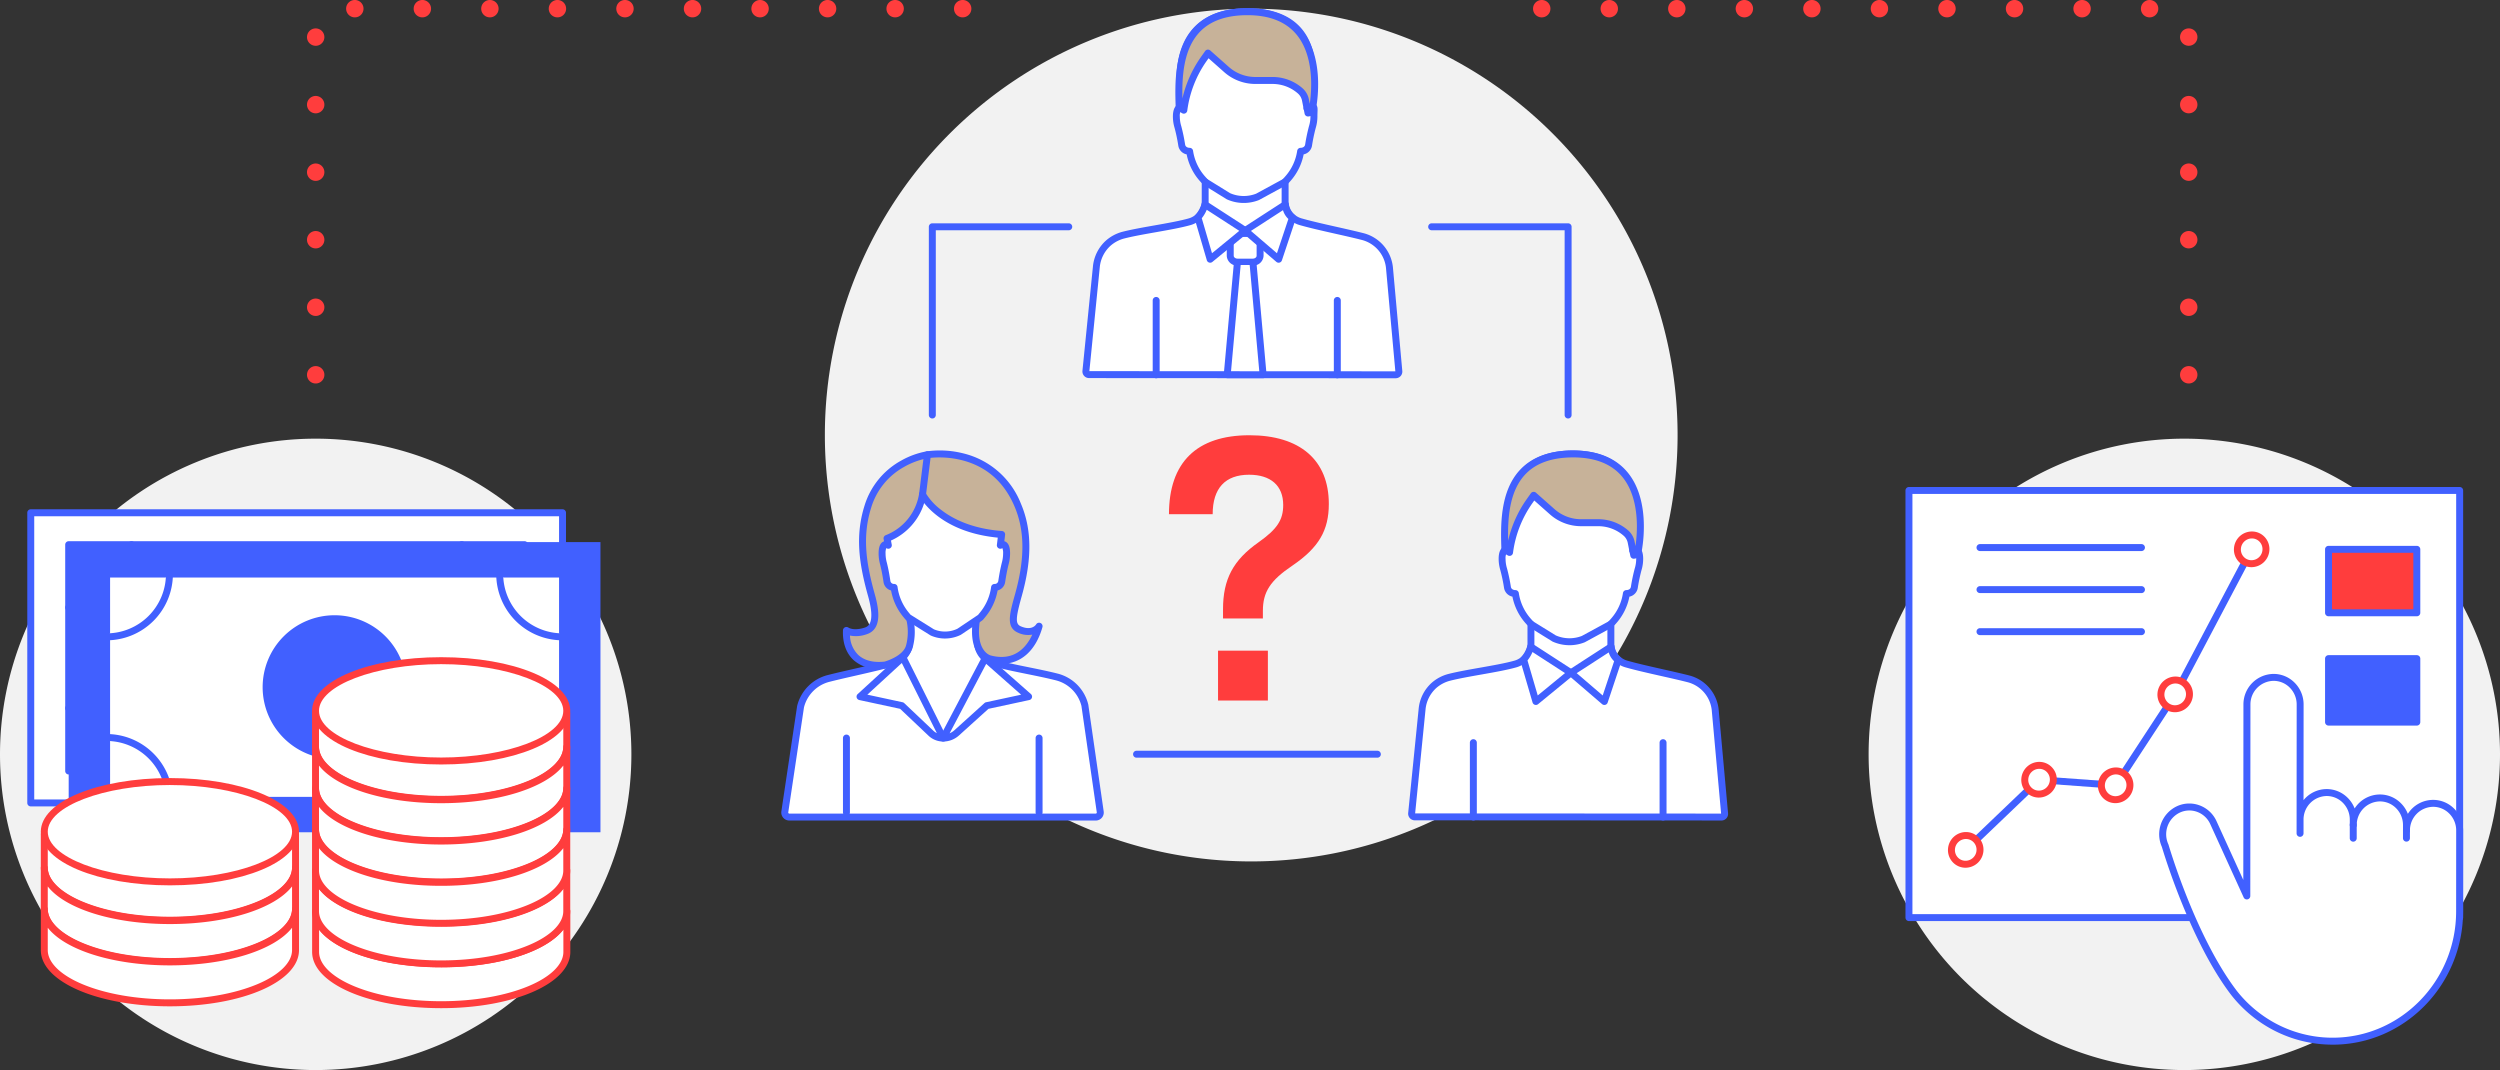 <svg id="Group_14530" data-name="Group 14530" xmlns="http://www.w3.org/2000/svg" xmlns:xlink="http://www.w3.org/1999/xlink" width="676.376" height="289.502" viewBox="0 0 676.376 289.502">
  <rect x="0" y="0" width="676.376" height="289.502" fill="#333333" stroke="none"/>
  <defs>
    <clipPath id="clip-path">
      <rect id="Rectangle_6864" data-name="Rectangle 6864" width="676.376" height="289.502" fill="none"/>
    </clipPath>
  </defs>
  <g id="Group_14529" data-name="Group 14529" clip-path="url(#clip-path)">
    <path id="Path_9296" data-name="Path 9296" d="M353.15,101.4a2.352,2.352,0,1,1,2.352,2.354,2.353,2.353,0,0,1-2.352-2.354m0-18.272a2.352,2.352,0,1,1,2.352,2.352,2.353,2.353,0,0,1-2.352-2.352m0-18.272A2.352,2.352,0,1,1,355.5,67.21a2.353,2.353,0,0,1-2.352-2.352m0-18.272a2.352,2.352,0,1,1,2.352,2.352,2.351,2.351,0,0,1-2.352-2.352m0-18.275a2.352,2.352,0,1,1,2.352,2.352,2.353,2.353,0,0,1-2.352-2.352m0-18.272A2.352,2.352,0,1,1,355.5,12.39a2.353,2.353,0,0,1-2.352-2.352M528.192,2.352A2.352,2.352,0,1,1,530.544,4.7a2.351,2.351,0,0,1-2.352-2.352m-18.272,0a2.351,2.351,0,1,1,2.35,2.352,2.349,2.349,0,0,1-2.35-2.352m-18.275,0A2.352,2.352,0,1,1,494,4.7a2.351,2.351,0,0,1-2.352-2.352m-18.272,0A2.352,2.352,0,1,1,475.725,4.7a2.351,2.351,0,0,1-2.352-2.352m-18.272,0A2.352,2.352,0,1,1,457.452,4.7,2.35,2.35,0,0,1,455.1,2.352m-18.274,0A2.352,2.352,0,1,1,439.178,4.7a2.351,2.351,0,0,1-2.352-2.352m-18.273,0A2.352,2.352,0,1,1,420.905,4.7a2.351,2.351,0,0,1-2.352-2.352m-18.272,0A2.352,2.352,0,1,1,402.633,4.7a2.351,2.351,0,0,1-2.352-2.352m-18.272,0A2.352,2.352,0,1,1,384.36,4.7a2.35,2.35,0,0,1-2.352-2.352m-18.272,0A2.352,2.352,0,1,1,366.088,4.7a2.35,2.35,0,0,1-2.352-2.352" transform="translate(-270.091)" fill="#ff3d3d"/>
    <path id="Path_9297" data-name="Path 9297" d="M1938.553,101.4a2.352,2.352,0,1,1,2.352,2.352,2.353,2.353,0,0,1-2.352-2.352m0-18.272a2.352,2.352,0,1,1,2.352,2.352,2.353,2.353,0,0,1-2.352-2.352m0-18.273a2.352,2.352,0,1,1,2.352,2.352,2.353,2.353,0,0,1-2.352-2.352m0-18.272a2.352,2.352,0,1,1,2.352,2.349,2.354,2.354,0,0,1-2.352-2.349m0-18.275a2.352,2.352,0,1,1,2.352,2.352,2.353,2.353,0,0,1-2.352-2.352m0-18.273a2.352,2.352,0,1,1,2.352,2.352,2.353,2.353,0,0,1-2.352-2.352M1927.967,2.35a2.352,2.352,0,1,1,2.352,2.352,2.351,2.351,0,0,1-2.352-2.352m-18.272,0a2.352,2.352,0,1,1,2.352,2.352,2.351,2.351,0,0,1-2.352-2.352m-18.272,0a2.352,2.352,0,1,1,2.352,2.352,2.351,2.351,0,0,1-2.352-2.352m-18.275,0A2.352,2.352,0,1,1,1875.5,4.7a2.351,2.351,0,0,1-2.354-2.352m-18.272,0a2.352,2.352,0,1,1,2.352,2.352,2.35,2.35,0,0,1-2.352-2.352m-18.272,0a2.352,2.352,0,1,1,2.352,2.352A2.351,2.351,0,0,1,1836.6,2.35m-18.272,0a2.352,2.352,0,1,1,2.352,2.352,2.349,2.349,0,0,1-2.352-2.352m-18.275,0a2.352,2.352,0,1,1,2.352,2.352,2.35,2.35,0,0,1-2.352-2.352m-18.273,0a2.352,2.352,0,1,1,2.352,2.352,2.351,2.351,0,0,1-2.352-2.352m-18.272,0a2.352,2.352,0,1,1,2.352,2.352,2.351,2.351,0,0,1-2.352-2.352" transform="translate(-1348.741)" fill="#ff3d3d"/>
    <path id="Path_9298" data-name="Path 9298" d="M2149.508,590.015a85.411,85.411,0,1,1,85.411,85.411,85.411,85.411,0,0,1-85.411-85.411" transform="translate(-1643.953 -385.923)" fill="#f2f2f2"/>
    <path id="Path_9299" data-name="Path 9299" d="M948.861,125.346A115.352,115.352,0,1,1,1064.213,240.7,115.352,115.352,0,0,1,948.861,125.346" transform="translate(-725.693 -7.643)" fill="#f2f2f2"/>
    <path id="Path_9300" data-name="Path 9300" d="M0,590.015a85.411,85.411,0,1,1,85.411,85.411A85.411,85.411,0,0,1,0,590.015" transform="translate(0 -385.923)" fill="#f2f2f2"/>
    <rect id="Rectangle_6857" data-name="Rectangle 6857" width="148.994" height="115.561" transform="translate(516.469 132.697)" fill="#fff"/>
    <path id="Path_9301" data-name="Path 9301" d="M2341.846,677.641H2192.852a.941.941,0,0,1-.941-.941V561.139a.941.941,0,0,1,.941-.941h148.994a.941.941,0,0,1,.941.941V676.7a.941.941,0,0,1-.941.941m-148.053-1.882H2340.9V562.08H2193.792Z" transform="translate(-1676.383 -428.442)" fill="#4160ff"/>
    <path id="Path_9302" data-name="Path 9302" d="M2261.213,713.221l19.839-18.98,20.727,1.509,16.1-24.6,20.7-39.247" transform="translate(-1729.385 -483.285)" fill="#fff"/>
    <path id="Path_9303" data-name="Path 9303" d="M2258.154,711.1a.941.941,0,0,1-.651-1.621l19.839-18.98a.956.956,0,0,1,.719-.258l20.175,1.469,15.777-24.1,20.675-39.207a.941.941,0,1,1,1.664.878l-20.7,39.247c-.014.026-.029.052-.045.076l-16.1,24.6a.944.944,0,0,1-.855.423l-20.311-1.479L2258.8,710.842a.939.939,0,0,1-.65.261" transform="translate(-1726.327 -480.226)" fill="#4160ff"/>
    <path id="Path_9304" data-name="Path 9304" d="M2252.5,965.248a3.818,3.818,0,0,0-3.545-4.135,3.935,3.935,0,0,0-4.156,3.624,3.818,3.818,0,0,0,3.545,4.135,3.934,3.934,0,0,0,4.156-3.624" transform="translate(-1716.824 -735.057)" fill="#fff"/>
    <path id="Path_9305" data-name="Path 9305" d="M2245.543,966.762c-.106,0-.211,0-.318-.011a4.706,4.706,0,0,1-3.272-1.628,4.765,4.765,0,0,1-1.148-3.519,4.881,4.881,0,0,1,5.156-4.489,4.7,4.7,0,0,1,3.272,1.628,4.764,4.764,0,0,1,1.148,3.519,4.888,4.888,0,0,1-4.838,4.5m.1-7.776a3,3,0,0,0-2.962,2.766,2.9,2.9,0,0,0,.7,2.141,2.839,2.839,0,0,0,1.973.981,2.994,2.994,0,0,0,3.156-2.759,2.9,2.9,0,0,0-.7-2.141,2.837,2.837,0,0,0-1.973-.981c-.065,0-.13-.006-.194-.006m3.8,3.2h0Z" transform="translate(-1713.765 -731.997)" fill="#ff3d3d"/>
    <path id="Path_9306" data-name="Path 9306" d="M2336.852,884.549a3.818,3.818,0,0,0-3.545-4.135,3.934,3.934,0,0,0-4.156,3.624,3.818,3.818,0,0,0,3.545,4.135,3.934,3.934,0,0,0,4.156-3.624" transform="translate(-1781.335 -673.338)" fill="#fff"/>
    <path id="Path_9307" data-name="Path 9307" d="M2329.893,886.063c-.105,0-.212,0-.318-.011a4.7,4.7,0,0,1-3.272-1.628,4.764,4.764,0,0,1-1.148-3.52,4.878,4.878,0,0,1,5.156-4.489,4.7,4.7,0,0,1,3.272,1.628,4.765,4.765,0,0,1,1.148,3.519,4.888,4.888,0,0,1-4.838,4.5m.1-7.776a3,3,0,0,0-2.962,2.766,2.9,2.9,0,0,0,.7,2.141,2.836,2.836,0,0,0,1.973.981,2.99,2.99,0,0,0,3.156-2.759,2.9,2.9,0,0,0-.7-2.141,2.838,2.838,0,0,0-1.973-.981q-.1-.006-.194-.006m3.8,3.2h0Z" transform="translate(-1778.277 -670.278)" fill="#ff3d3d"/>
    <path id="Path_9308" data-name="Path 9308" d="M2424.98,890.966a3.817,3.817,0,0,0-3.545-4.135,3.934,3.934,0,0,0-4.156,3.624,3.818,3.818,0,0,0,3.545,4.135,3.934,3.934,0,0,0,4.156-3.624" transform="translate(-1848.736 -678.246)" fill="#fff"/>
    <path id="Path_9309" data-name="Path 9309" d="M2418.021,892.478c-.106,0-.212,0-.319-.011a4.706,4.706,0,0,1-3.272-1.628,4.765,4.765,0,0,1-1.148-3.52,4.876,4.876,0,0,1,5.156-4.489,4.707,4.707,0,0,1,3.272,1.628,4.767,4.767,0,0,1,1.148,3.519,4.887,4.887,0,0,1-4.837,4.5m.1-7.776a3,3,0,0,0-2.963,2.766,2.9,2.9,0,0,0,.7,2.141,2.836,2.836,0,0,0,1.973.981,2.989,2.989,0,0,0,3.156-2.759,2.9,2.9,0,0,0-.7-2.141,2.839,2.839,0,0,0-1.974-.981c-.065,0-.13-.006-.194-.006" transform="translate(-1845.677 -675.184)" fill="#ff3d3d"/>
    <path id="Path_9310" data-name="Path 9310" d="M2493.452,786.388a3.818,3.818,0,0,0-3.545-4.135,3.934,3.934,0,0,0-4.156,3.624,3.817,3.817,0,0,0,3.544,4.135,3.934,3.934,0,0,0,4.156-3.624" transform="translate(-1901.104 -598.264)" fill="#fff"/>
    <path id="Path_9311" data-name="Path 9311" d="M2486.492,787.9q-.158,0-.318-.01a4.708,4.708,0,0,1-3.272-1.628,4.767,4.767,0,0,1-1.148-3.519,4.889,4.889,0,0,1,5.156-4.489,4.7,4.7,0,0,1,3.272,1.628,4.763,4.763,0,0,1,1.148,3.519,4.887,4.887,0,0,1-4.838,4.5m.1-7.776a3,3,0,0,0-2.962,2.766,2.9,2.9,0,0,0,.7,2.141,2.838,2.838,0,0,0,1.973.981,3,3,0,0,0,3.156-2.759,2.9,2.9,0,0,0-.7-2.141,2.839,2.839,0,0,0-1.974-.981c-.065,0-.13-.006-.194-.006" transform="translate(-1898.044 -595.207)" fill="#ff3d3d"/>
    <path id="Path_9312" data-name="Path 9312" d="M2581.446,619.519a3.817,3.817,0,0,0-3.544-4.135,3.935,3.935,0,0,0-4.157,3.624,3.818,3.818,0,0,0,3.545,4.135,3.934,3.934,0,0,0,4.156-3.624" transform="translate(-1968.402 -470.642)" fill="#fff"/>
    <path id="Path_9313" data-name="Path 9313" d="M2574.486,621.032c-.105,0-.212,0-.318-.01a4.707,4.707,0,0,1-3.272-1.628,4.767,4.767,0,0,1-1.148-3.52,4.878,4.878,0,0,1,5.156-4.489,4.707,4.707,0,0,1,3.272,1.628,4.767,4.767,0,0,1,1.147,3.519,4.887,4.887,0,0,1-4.838,4.5m.1-7.776a3,3,0,0,0-2.962,2.766,2.9,2.9,0,0,0,.7,2.141,2.837,2.837,0,0,0,1.973.981,2.993,2.993,0,0,0,3.156-2.759,2.9,2.9,0,0,0-.7-2.141,2.841,2.841,0,0,0-1.974-.981c-.064,0-.13-.006-.194-.006" transform="translate(-1965.343 -467.582)" fill="#ff3d3d"/>
    <path id="Path_9314" data-name="Path 9314" d="M2506.873,864.331c-11.342-15.014-18.446-39.594-18.446-39.594a7.436,7.436,0,0,1,3.489-9.78,7.124,7.124,0,0,1,9.563,3.551l9.031,19.821h0l.038-51.77a7.2,7.2,0,1,1,14.4-.011l-.026,34.848,0-3.679a7.2,7.2,0,1,1,14.4-.011v1.472a7.2,7.2,0,1,1,14.4-.011v1.472a7.2,7.2,0,1,1,14.4-.011l-.017,21.915c-.014,19.36-15.381,35.067-34.322,35.081a33.565,33.565,0,0,1-18.684-5.642,34.7,34.7,0,0,1-8.211-7.651" transform="translate(-1902.645 -595.933)" fill="#fff"/>
    <path id="Path_9315" data-name="Path 9315" d="M2530.693,875.506a34.525,34.525,0,0,1-19.179-5.8,35.549,35.549,0,0,1-8.435-7.859l-.006-.009c-11.028-14.6-18.158-38.4-18.58-39.833a8.389,8.389,0,0,1,3.968-10.956,7.949,7.949,0,0,1,6.187-.3,8.125,8.125,0,0,1,4.637,4.312l7.237,15.882.035-47.441a8.243,8.243,0,0,1,8.144-8.3h.006a8,8,0,0,1,5.692,2.37,8.306,8.306,0,0,1,2.436,5.923l-.019,25.866a8.078,8.078,0,0,1,6.258-3h.006a8,8,0,0,1,5.691,2.37,8.272,8.272,0,0,1,1.874,2.872,8.115,8.115,0,0,1,6.824-3.782h.007a8,8,0,0,1,5.691,2.37,8.265,8.265,0,0,1,1.874,2.872,8.115,8.115,0,0,1,6.824-3.781h.007a8,8,0,0,1,5.691,2.37,8.3,8.3,0,0,1,2.436,5.924l-.016,21.915c-.015,19.847-15.833,36.006-35.262,36.021ZM2504.571,860.7a33.677,33.677,0,0,0,7.985,7.439,32.653,32.653,0,0,0,18.137,5.485h.026c18.393-.014,33.368-15.33,33.382-34.141l.016-21.915a6.434,6.434,0,0,0-1.885-4.592,6.133,6.133,0,0,0-4.361-1.819h0a6.359,6.359,0,0,0-6.263,6.423.941.941,0,0,1-.941.94h0a.941.941,0,0,1-.94-.941v-1.471a6.435,6.435,0,0,0-1.885-4.592,6.132,6.132,0,0,0-4.361-1.818h-.005a6.358,6.358,0,0,0-6.263,6.423.941.941,0,0,1-.941.94h0a.941.941,0,0,1-.94-.942v-1.471a6.437,6.437,0,0,0-1.885-4.591,6.135,6.135,0,0,0-4.361-1.819h-.005a6.358,6.358,0,0,0-6.263,6.423l0,3.679a.941.941,0,0,1-.941.94h0a.941.941,0,0,1-.94-.942l.026-34.848a6.438,6.438,0,0,0-1.885-4.592,6.135,6.135,0,0,0-4.362-1.818h0a6.359,6.359,0,0,0-6.264,6.423l-.038,51.728a.941.941,0,0,1-1.812.4l-9.016-19.787a6.257,6.257,0,0,0-3.569-3.323,6.079,6.079,0,0,0-4.733.231,6.5,6.5,0,0,0-3.038,8.541.91.91,0,0,1,.048.129c.071.244,7.188,24.583,18.289,39.283" transform="translate(-1899.596 -592.874)" fill="#4160ff"/>
    <line id="Line_31" data-name="Line 31" x1="0.003" y2="3.679" transform="translate(636.669 223.096)" fill="#fff"/>
    <path id="Path_9316" data-name="Path 9316" d="M2703.916,950.113h0a.941.941,0,0,1-.94-.942l0-3.679a.941.941,0,0,1,.941-.94h0a.941.941,0,0,1,.94.942l0,3.679a.941.941,0,0,1-.941.94" transform="translate(-2067.247 -722.398)" fill="#4160ff"/>
    <line id="Line_32" data-name="Line 32" x1="0.002" y2="2.207" transform="translate(651.065 224.556)" fill="#fff"/>
    <path id="Path_9317" data-name="Path 9317" d="M2765.126,954.852h0a.941.941,0,0,1-.94-.942V951.7a.941.941,0,0,1,.941-.94h0a.941.941,0,0,1,.94.942l0,2.207a.94.94,0,0,1-.94.94" transform="translate(-2114.061 -727.148)" fill="#4160ff"/>
    <line id="Line_33" data-name="Line 33" x2="43.685" transform="translate(535.69 148.146)" fill="#fff"/>
    <path id="Path_9318" data-name="Path 9318" d="M2318.262,627.767h-43.684a.941.941,0,0,1,0-1.882h43.684a.941.941,0,1,1,0,1.882" transform="translate(-1738.888 -478.68)" fill="#4160ff"/>
    <line id="Line_34" data-name="Line 34" x2="43.685" transform="translate(535.69 159.52)" fill="#fff"/>
    <path id="Path_9319" data-name="Path 9319" d="M2318.262,676.127h-43.684a.941.941,0,0,1,0-1.882h43.684a.941.941,0,1,1,0,1.882" transform="translate(-1738.888 -515.666)" fill="#4160ff"/>
    <line id="Line_35" data-name="Line 35" x2="43.685" transform="translate(535.69 170.895)" fill="#fff"/>
    <path id="Path_9320" data-name="Path 9320" d="M2318.262,724.489h-43.684a.941.941,0,0,1,0-1.882h43.684a.941.941,0,1,1,0,1.882" transform="translate(-1738.888 -552.653)" fill="#4160ff"/>
    <rect id="Rectangle_6858" data-name="Rectangle 6858" width="23.885" height="17.173" transform="translate(629.987 148.622)" fill="#ff3d3d"/>
    <path id="Path_9321" data-name="Path 9321" d="M2699.392,646.962h-23.884a.941.941,0,0,1-.941-.941V628.848a.941.941,0,0,1,.941-.941h23.884a.941.941,0,0,1,.941.941v17.173a.941.941,0,0,1-.941.941m-22.944-1.882h22V629.789h-22Z" transform="translate(-2045.521 -480.226)" fill="#4160ff"/>
    <rect id="Rectangle_6859" data-name="Rectangle 6859" width="23.885" height="17.173" transform="translate(629.987 178.195)" fill="#4160ff"/>
    <path id="Path_9322" data-name="Path 9322" d="M2699.392,772.7h-23.884a.941.941,0,0,1-.941-.941V754.587a.941.941,0,0,1,.941-.941h23.884a.941.941,0,0,1,.941.941V771.76a.941.941,0,0,1-.941.941m-22.944-1.882h22V755.527h-22Z" transform="translate(-2045.521 -576.392)" fill="#4160ff"/>
    <rect id="Rectangle_6860" data-name="Rectangle 6860" width="143.87" height="78.506" transform="translate(8.322 138.727)" fill="#fff"/>
    <path id="Path_9323" data-name="Path 9323" d="M176.192,666.224H32.322a.941.941,0,0,1-.941-.941V586.778a.941.941,0,0,1,.941-.941h143.87a.941.941,0,0,1,.941.941v78.506a.941.941,0,0,1-.941.941m-142.93-1.882H175.251V587.719H33.263Z" transform="translate(-24 -448.051)" fill="#4160ff"/>
    <path id="Path_9324" data-name="Path 9324" d="M297.412,693.449a19.461,19.461,0,1,1-19.461-19.461,19.461,19.461,0,0,1,19.461,19.461" transform="translate(-197.694 -515.469)" fill="#fff"/>
    <path id="Path_9325" data-name="Path 9325" d="M274.892,710.791a20.4,20.4,0,1,1,20.4-20.4,20.425,20.425,0,0,1-20.4,20.4m0-38.922a18.52,18.52,0,1,0,18.52,18.52,18.541,18.541,0,0,0-18.52-18.52" transform="translate(-194.635 -512.409)" fill="#4160ff"/>
    <rect id="Rectangle_6861" data-name="Rectangle 6861" width="123.348" height="61.229" transform="translate(18.583 147.365)" fill="#fff"/>
    <path id="Path_9326" data-name="Path 9326" d="M199.3,685.676H75.95a.941.941,0,0,1-.941-.941V623.506a.941.941,0,0,1,.941-.941H199.3a.941.941,0,0,1,.941.941v61.229a.941.941,0,0,1-.941.941M76.891,683.794H198.357V624.447H76.891Z" transform="translate(-57.367 -476.14)" fill="#4160ff"/>
    <path id="Path_9327" data-name="Path 9327" d="M96.006,626.565a17,17,0,0,1-17,17" transform="translate(-60.426 -479.2)" fill="#fff"/>
    <path id="Path_9328" data-name="Path 9328" d="M75.95,641.443a.941.941,0,0,1,0-1.882,16.074,16.074,0,0,0,16.056-16.056.941.941,0,1,1,1.882,0A17.958,17.958,0,0,1,75.95,641.443" transform="translate(-57.367 -476.14)" fill="#4160ff"/>
    <path id="Path_9329" data-name="Path 9329" d="M548.19,643.562a17,17,0,0,1-17-17" transform="translate(-406.259 -479.2)" fill="#fff"/>
    <path id="Path_9330" data-name="Path 9330" d="M545.129,641.443a17.958,17.958,0,0,1-17.937-17.937.941.941,0,0,1,1.882,0,16.074,16.074,0,0,0,16.056,16.056.941.941,0,0,1,0,1.882" transform="translate(-403.199 -476.14)" fill="#4160ff"/>
    <path id="Path_9331" data-name="Path 9331" d="M531.193,831.629a17,17,0,0,1,17-17" transform="translate(-406.259 -623.034)" fill="#fff"/>
    <path id="Path_9332" data-name="Path 9332" d="M528.134,829.51a.941.941,0,0,1-.941-.941,17.958,17.958,0,0,1,17.937-17.937.941.941,0,1,1,0,1.882,16.074,16.074,0,0,0-16.056,16.056.941.941,0,0,1-.941.941" transform="translate(-403.199 -619.975)" fill="#4160ff"/>
    <path id="Path_9333" data-name="Path 9333" d="M79.009,814.632a17,17,0,0,1,17,17" transform="translate(-60.426 -623.034)" fill="#fff"/>
    <path id="Path_9334" data-name="Path 9334" d="M92.946,829.51a.941.941,0,0,1-.941-.941A16.074,16.074,0,0,0,75.95,812.514a.941.941,0,0,1,0-1.882,17.958,17.958,0,0,1,17.937,17.938.941.941,0,0,1-.941.941" transform="translate(-57.367 -619.975)" fill="#4160ff"/>
    <rect id="Rectangle_6862" data-name="Rectangle 6862" width="143.871" height="78.506" transform="translate(18.583 146.663)" fill="#4160ff"/>
    <rect id="Rectangle_6863" data-name="Rectangle 6863" width="123.348" height="61.229" transform="translate(28.844 155.301)" fill="#fff"/>
    <path id="Path_9335" data-name="Path 9335" d="M242.926,719.418H119.578a.941.941,0,0,1-.941-.941V657.248a.941.941,0,0,1,.941-.941H242.926a.941.941,0,0,1,.941.941v61.229a.941.941,0,0,1-.941.941m-122.407-1.882H241.985V658.189H120.519Z" transform="translate(-90.734 -501.946)" fill="#4160ff"/>
    <path id="Path_9336" data-name="Path 9336" d="M341.04,727.19a19.461,19.461,0,1,1-19.461-19.461A19.461,19.461,0,0,1,341.04,727.19" transform="translate(-231.061 -541.274)" fill="#4160ff"/>
    <path id="Path_9337" data-name="Path 9337" d="M139.633,660.307a17,17,0,0,1-17,17" transform="translate(-93.793 -505.006)" fill="#fff"/>
    <path id="Path_9338" data-name="Path 9338" d="M119.578,675.184a.941.941,0,1,1,0-1.882,16.074,16.074,0,0,0,16.056-16.056.941.941,0,1,1,1.882,0,17.958,17.958,0,0,1-17.937,17.937" transform="translate(-90.734 -501.946)" fill="#4160ff"/>
    <path id="Path_9339" data-name="Path 9339" d="M591.818,677.3a17,17,0,0,1-17-17" transform="translate(-439.626 -505.005)" fill="#fff"/>
    <path id="Path_9340" data-name="Path 9340" d="M588.757,675.184a17.958,17.958,0,0,1-17.937-17.937.941.941,0,1,1,1.882,0A16.074,16.074,0,0,0,588.757,673.3a.941.941,0,0,1,0,1.882" transform="translate(-436.566 -501.946)" fill="#4160ff"/>
    <path id="Path_9341" data-name="Path 9341" d="M574.821,865.371a17,17,0,0,1,17-17" transform="translate(-439.626 -648.84)" fill="#fff"/>
    <path id="Path_9342" data-name="Path 9342" d="M571.762,863.252a.941.941,0,0,1-.941-.941,17.958,17.958,0,0,1,17.937-17.937.941.941,0,0,1,0,1.882A16.074,16.074,0,0,0,572.7,862.312a.941.941,0,0,1-.941.941" transform="translate(-436.566 -645.781)" fill="#4160ff"/>
    <path id="Path_9343" data-name="Path 9343" d="M122.637,848.374a17,17,0,0,1,17,17" transform="translate(-93.793 -648.84)" fill="#fff"/>
    <path id="Path_9344" data-name="Path 9344" d="M136.574,863.252a.941.941,0,0,1-.941-.941,16.074,16.074,0,0,0-16.056-16.056.941.941,0,0,1,0-1.882,17.958,17.958,0,0,1,17.937,17.938.941.941,0,0,1-.941.941" transform="translate(-90.734 -645.781)" fill="#4160ff"/>
    <path id="Path_9345" data-name="Path 9345" d="M363.048,1047.948c0,7.882,15.217,14.272,33.987,14.272s33.987-6.39,33.987-14.272v11.076c0,7.882-15.217,14.272-33.987,14.272s-33.987-6.39-33.987-14.272v-11.076Z" transform="translate(-277.661 -801.475)" fill="#fff"/>
    <path id="Path_9346" data-name="Path 9346" d="M393.976,1071.177c-19.586,0-34.928-6.682-34.928-15.212v-11.076a.941.941,0,0,1,1.882,0c0,3.36,3.418,6.722,9.378,9.224,6.307,2.648,14.712,4.107,23.668,4.107s17.362-1.459,23.669-4.107c5.96-2.5,9.378-5.865,9.378-9.224a.941.941,0,0,1,1.882,0v11.076c0,8.53-15.342,15.212-34.928,15.212m-33.046-21.261v6.049c0,3.36,3.418,6.722,9.378,9.224,6.307,2.648,14.712,4.107,23.668,4.107s17.362-1.458,23.669-4.107c5.96-2.5,9.378-5.865,9.378-9.224v-6.049c-4.667,5.988-17.524,10.186-33.047,10.186s-28.38-4.2-33.046-10.186" transform="translate(-274.602 -798.416)" fill="#ff3d3d"/>
    <path id="Path_9347" data-name="Path 9347" d="M362.948,1001.013c0,7.882,15.217,14.272,33.987,14.272s33.987-6.39,33.987-14.272v11.076c0,7.882-15.217,14.272-33.987,14.272s-33.987-6.39-33.987-14.272v-11.076Z" transform="translate(-277.584 -765.579)" fill="#fff"/>
    <path id="Path_9348" data-name="Path 9348" d="M393.876,1024.242c-19.586,0-34.928-6.682-34.928-15.213V997.954a.941.941,0,1,1,1.882,0c0,3.359,3.418,6.722,9.378,9.224,6.306,2.648,14.712,4.107,23.668,4.107s17.362-1.459,23.668-4.107c5.96-2.5,9.378-5.865,9.378-9.224a.941.941,0,0,1,1.882,0v11.076c0,8.53-15.343,15.213-34.928,15.213m-33.047-21.262v6.049c0,3.36,3.418,6.722,9.378,9.224,6.306,2.648,14.712,4.107,23.668,4.107s17.362-1.458,23.668-4.107c5.96-2.5,9.378-5.865,9.378-9.224v-6.049c-4.667,5.988-17.524,10.186-33.047,10.186s-28.38-4.2-33.047-10.186" transform="translate(-274.525 -762.52)" fill="#ff3d3d"/>
    <path id="Path_9349" data-name="Path 9349" d="M430.922,820.659v8.975c0,7.882-15.217,14.272-33.987,14.272s-33.987-6.39-33.987-14.272v-8.975" transform="translate(-277.583 -627.644)" fill="#fff"/>
    <path id="Path_9350" data-name="Path 9350" d="M393.875,841.787c-19.586,0-34.928-6.682-34.928-15.213V817.6a.941.941,0,1,1,1.882,0v8.975c0,3.36,3.418,6.722,9.378,9.224,6.307,2.648,14.712,4.107,23.668,4.107s17.362-1.458,23.668-4.107c5.96-2.5,9.378-5.865,9.378-9.224V817.6a.941.941,0,1,1,1.882,0v8.975c0,8.531-15.343,15.213-34.928,15.213" transform="translate(-274.524 -624.584)" fill="#ff3d3d"/>
    <path id="Path_9351" data-name="Path 9351" d="M362.948,859.253c0,7.882,15.217,14.272,33.987,14.272s33.987-6.39,33.987-14.272v11.076c0,7.882-15.217,14.272-33.987,14.272s-33.987-6.39-33.987-14.272V859.253Z" transform="translate(-277.584 -657.16)" fill="#fff"/>
    <path id="Path_9352" data-name="Path 9352" d="M393.876,882.482c-19.586,0-34.928-6.682-34.928-15.212V856.194a.941.941,0,0,1,1.882,0c0,3.359,3.418,6.721,9.378,9.224,6.306,2.648,14.712,4.107,23.668,4.107s17.362-1.459,23.668-4.107c5.96-2.5,9.378-5.865,9.378-9.224a.941.941,0,0,1,1.882,0V867.27c0,8.53-15.343,15.212-34.928,15.212M360.83,861.221v6.049c0,3.36,3.418,6.722,9.378,9.224,6.306,2.648,14.712,4.107,23.668,4.107s17.362-1.458,23.668-4.107c5.96-2.5,9.378-5.865,9.378-9.224v-6.049c-4.667,5.988-17.524,10.186-33.047,10.186s-28.38-4.2-33.047-10.186" transform="translate(-274.525 -654.101)" fill="#ff3d3d"/>
    <path id="Path_9353" data-name="Path 9353" d="M362.948,906.781c0,7.882,15.217,14.272,33.987,14.272s33.987-6.39,33.987-14.272v11.076c0,7.882-15.217,14.272-33.987,14.272s-33.987-6.39-33.987-14.272V906.781Z" transform="translate(-277.584 -693.51)" fill="#fff"/>
    <path id="Path_9354" data-name="Path 9354" d="M393.876,930.009c-19.586,0-34.928-6.682-34.928-15.212V903.721a.941.941,0,0,1,1.882,0c0,3.36,3.418,6.722,9.378,9.224,6.306,2.648,14.712,4.107,23.668,4.107s17.362-1.459,23.668-4.107c5.96-2.5,9.378-5.865,9.378-9.224a.941.941,0,0,1,1.882,0V914.8c0,8.53-15.343,15.212-34.928,15.212M360.83,908.748V914.8c0,3.359,3.418,6.722,9.378,9.224,6.306,2.648,14.712,4.107,23.668,4.107s17.362-1.458,23.668-4.107c5.96-2.5,9.378-5.865,9.378-9.224v-6.049c-4.667,5.988-17.524,10.186-33.047,10.186s-28.38-4.2-33.047-10.186" transform="translate(-274.525 -690.45)" fill="#ff3d3d"/>
    <path id="Path_9355" data-name="Path 9355" d="M362.948,954.309c0,7.882,15.217,14.272,33.987,14.272s33.987-6.39,33.987-14.272v11.076c0,7.882-15.217,14.272-33.987,14.272s-33.987-6.39-33.987-14.272V954.309Z" transform="translate(-277.584 -729.86)" fill="#fff"/>
    <path id="Path_9356" data-name="Path 9356" d="M393.876,977.538c-19.586,0-34.928-6.682-34.928-15.213V951.25a.941.941,0,1,1,1.882,0c0,3.359,3.418,6.722,9.378,9.224,6.306,2.648,14.712,4.107,23.668,4.107s17.362-1.459,23.668-4.107c5.96-2.5,9.378-5.865,9.378-9.224a.941.941,0,0,1,1.882,0v11.076c0,8.53-15.343,15.213-34.928,15.213M360.83,956.277v6.049c0,3.36,3.418,6.722,9.378,9.224,6.306,2.648,14.712,4.107,23.668,4.107s17.362-1.458,23.668-4.107c5.96-2.5,9.378-5.865,9.378-9.224v-6.049c-4.667,5.988-17.524,10.186-33.047,10.186s-28.38-4.2-33.047-10.186" transform="translate(-274.525 -726.801)" fill="#ff3d3d"/>
    <path id="Path_9357" data-name="Path 9357" d="M362.948,773.552c0,7.5,15.217,13.573,33.987,13.573s33.987-6.077,33.987-13.573-15.217-13.573-33.987-13.573-33.987,6.077-33.987,13.573" transform="translate(-277.584 -581.235)" fill="#fff"/>
    <path id="Path_9358" data-name="Path 9358" d="M393.875,785.007c-19.586,0-34.928-6.375-34.928-14.514s15.343-14.514,34.928-14.514,34.928,6.375,34.928,14.514-15.343,14.514-34.928,14.514m0-27.146c-17.913,0-33.047,5.785-33.047,12.632s15.134,12.632,33.047,12.632,33.047-5.785,33.047-12.632-15.134-12.632-33.047-12.632" transform="translate(-274.524 -578.176)" fill="#ff3d3d"/>
    <path id="Path_9359" data-name="Path 9359" d="M118.924,959.7v8.975c0,7.882-15.217,14.272-33.987,14.272s-33.987-6.39-33.987-14.272V959.7" transform="translate(-38.966 -733.98)" fill="#fff"/>
    <path id="Path_9360" data-name="Path 9360" d="M81.877,980.823c-19.586,0-34.928-6.682-34.928-15.213v-8.975a.941.941,0,1,1,1.882,0v8.975c0,3.36,3.418,6.722,9.378,9.224,6.307,2.648,14.712,4.107,23.668,4.107s17.362-1.458,23.668-4.107c5.96-2.5,9.378-5.865,9.378-9.224v-8.975a.941.941,0,1,1,1.882,0v8.975c0,8.531-15.343,15.213-34.928,15.213" transform="translate(-35.907 -730.92)" fill="#ff3d3d"/>
    <path id="Path_9361" data-name="Path 9361" d="M50.95,998.289c0,7.882,15.217,14.272,33.987,14.272s33.987-6.39,33.987-14.272v11.076c0,7.882-15.217,14.272-33.987,14.272s-33.987-6.39-33.987-14.272V998.289Z" transform="translate(-38.967 -763.496)" fill="#fff"/>
    <path id="Path_9362" data-name="Path 9362" d="M81.878,1021.518c-19.586,0-34.928-6.682-34.928-15.212V995.23a.941.941,0,1,1,1.882,0c0,3.36,3.418,6.722,9.378,9.224,6.307,2.648,14.712,4.107,23.668,4.107s17.362-1.459,23.668-4.107c5.96-2.5,9.378-5.865,9.378-9.224a.941.941,0,1,1,1.882,0v11.076c0,8.53-15.343,15.212-34.928,15.212m-33.047-21.262v6.049c0,3.359,3.418,6.722,9.378,9.224,6.307,2.648,14.712,4.107,23.668,4.107s17.362-1.458,23.668-4.107c5.96-2.5,9.378-5.865,9.378-9.224v-6.049c-4.667,5.988-17.524,10.186-33.047,10.186s-28.38-4.2-33.047-10.186" transform="translate(-35.908 -760.437)" fill="#ff3d3d"/>
    <path id="Path_9363" data-name="Path 9363" d="M50.95,1045.817c0,7.882,15.217,14.272,33.987,14.272s33.987-6.39,33.987-14.272v11.076c0,7.882-15.217,14.272-33.987,14.272s-33.987-6.39-33.987-14.272v-11.076Z" transform="translate(-38.967 -799.845)" fill="#fff"/>
    <path id="Path_9364" data-name="Path 9364" d="M81.878,1069.047c-19.586,0-34.928-6.682-34.928-15.212v-11.076a.941.941,0,1,1,1.882,0c0,3.359,3.418,6.722,9.378,9.224,6.307,2.648,14.712,4.107,23.668,4.107s17.362-1.459,23.668-4.107c5.96-2.5,9.378-5.865,9.378-9.224a.941.941,0,1,1,1.882,0v11.076c0,8.53-15.343,15.212-34.928,15.212m-33.047-21.261v6.049c0,3.359,3.418,6.721,9.378,9.224,6.307,2.648,14.712,4.107,23.668,4.107s17.362-1.458,23.668-4.107c5.96-2.5,9.378-5.865,9.378-9.224v-6.049c-4.667,5.988-17.524,10.186-33.047,10.186s-28.38-4.2-33.047-10.186" transform="translate(-35.908 -796.787)" fill="#ff3d3d"/>
    <path id="Path_9365" data-name="Path 9365" d="M50.95,912.588c0,7.5,15.217,13.573,33.987,13.573s33.987-6.077,33.987-13.573-15.217-13.573-33.987-13.573S50.95,905.092,50.95,912.588" transform="translate(-38.967 -687.571)" fill="#fff"/>
    <path id="Path_9366" data-name="Path 9366" d="M81.877,924.044c-19.586,0-34.928-6.375-34.928-14.514s15.343-14.514,34.928-14.514,34.928,6.375,34.928,14.514-15.343,14.514-34.928,14.514m0-27.146c-17.913,0-33.047,5.785-33.047,12.632s15.134,12.632,33.047,12.632,33.047-5.785,33.047-12.632S99.79,896.9,81.877,896.9" transform="translate(-35.907 -684.512)" fill="#ff3d3d"/>
    <path id="Path_9367" data-name="Path 9367" d="M936.494,711.167v6.263a6.025,6.025,0,0,1-4.353,5.792c-4.851,1.4-12.113,2.85-17.522,4.224a10.483,10.483,0,0,0-7.613,7.65l-4.259,28.45a1.229,1.229,0,0,0,1.216,1.411h82.9a1.229,1.229,0,0,0,1.213-1.427L983.92,734.7a10.484,10.484,0,0,0-7.613-7.651c-5.408-1.375-12.26-2.426-17.112-3.824a6.025,6.025,0,0,1-4.353-5.792v-5.88" transform="translate(-690.414 -543.904)" fill="#fff"/>
    <path id="Path_9368" data-name="Path 9368" d="M983.806,762.838H900.9a2.17,2.17,0,0,1-2.146-2.491l4.259-28.45q.006-.043.017-.085a11.407,11.407,0,0,1,8.3-8.338c2.23-.567,4.818-1.156,7.321-1.727,3.606-.822,7.336-1.672,10.172-2.489a5.108,5.108,0,0,0,3.673-4.888v-6.263a.941.941,0,1,1,1.882,0v6.263a7,7,0,0,1-5.033,6.7c-2.887.832-6.643,1.688-10.275,2.516-2.492.568-5.068,1.155-7.276,1.716a9.53,9.53,0,0,0-6.921,6.922l-4.252,28.406a.288.288,0,0,0,.285.331h82.9a.288.288,0,0,0,.285-.335l-4.154-28.8a9.529,9.529,0,0,0-6.921-6.919c-2.411-.613-5.161-1.171-7.82-1.71-3.253-.66-6.616-1.342-9.32-2.121a7,7,0,0,1-5.033-6.7v-5.88a.941.941,0,0,1,1.882,0v5.88a5.107,5.107,0,0,0,3.673,4.888c2.632.759,5.957,1.433,9.174,2.086,2.681.544,5.453,1.106,7.909,1.731a11.406,11.406,0,0,1,8.3,8.338.912.912,0,0,1,.017.09l4.158,28.834a2.169,2.169,0,0,1-2.144,2.5" transform="translate(-687.356 -540.844)" fill="#4160ff"/>
    <path id="Path_9369" data-name="Path 9369" d="M995.559,523.112s-12.266,1.66-16.141,14.111c-2.541,8.168-1.317,15.64.987,23.877,1.62,5.791,1.122,8.826-1.6,9.7-3.459,1.1-5.155-.146-5.155-.146-.24,6.5,3.837,10.131,10.493,9.351,0,0,5.679-1.483,6.571-5.159a14.875,14.875,0,0,0,.01-7.5" transform="translate(-744.641 -400.078)" fill="#c7b299"/>
    <path id="Path_9370" data-name="Path 9370" d="M979.345,577.987a9.784,9.784,0,0,1-6.829-2.385c-2-1.85-3-4.632-2.87-8.047a.941.941,0,0,1,1.5-.723c.042.028,1.424.929,4.311.007.847-.27,3.1-.989.984-8.546-2.436-8.712-3.534-16.2-.979-24.41a20.888,20.888,0,0,1,9.965-12.268,21.734,21.734,0,0,1,6.948-2.5.941.941,0,0,1,.253,1.864,20.271,20.271,0,0,0-6.351,2.312,18.774,18.774,0,0,0-9.019,11.147c-2.419,7.773-1.352,14.954.994,23.344,1.117,3.995,2.1,9.465-2.225,10.846a8.465,8.465,0,0,1-4.481.343,7.622,7.622,0,0,0,2.247,5.244c1.64,1.514,4.1,2.134,7.107,1.8a14.121,14.121,0,0,0,2.716-1.12c1.216-.664,2.744-1.782,3.122-3.335.007-.028.015-.056.024-.084a14.2,14.2,0,0,0-.018-6.988.941.941,0,0,1,1.836-.414,15.95,15.95,0,0,1-.023,7.968c-1.04,4.146-6.985,5.743-7.238,5.809a.918.918,0,0,1-.128.024,15.806,15.806,0,0,1-1.844.111" transform="translate(-741.582 -397.019)" fill="#4160ff"/>
    <path id="Path_9371" data-name="Path 9371" d="M1061.193,533.145l1.33-10.741s17.339-3.044,24.43,13.619c3.349,7.871,2.483,16.132.179,24.37-1.62,5.791-2.119,8.29.337,9.321,3.79,1.589,5.26-.915,5.26-.915-1.516,5.332-5.5,10.87-13.318,8.817,0,0-5.031-1.175-3.64-10.44" transform="translate(-811.605 -399.37)" fill="#c7b299"/>
    <path id="Path_9372" data-name="Path 9372" d="M1079.508,575.918a13.376,13.376,0,0,1-3.391-.459c-.434-.11-5.81-1.676-4.337-11.491a.941.941,0,0,1,1.861.279c-1.23,8.193,2.765,9.342,2.936,9.387,6.473,1.7,9.719-2.3,11.259-5.642a6.246,6.246,0,0,1-3.791-.48c-3.4-1.426-2.4-5.013-.879-10.442,2.7-9.642,2.652-17.188-.139-23.748-2.819-6.625-7.61-10.836-14.238-12.515a25.158,25.158,0,0,0-8.481-.634l-1.24,10.018a.941.941,0,0,1-1.867-.231l1.33-10.741a.94.94,0,0,1,.771-.811,25.983,25.983,0,0,1,9.949.576,22.417,22.417,0,0,1,15.509,13.6c2.968,6.974,3.037,14.916.22,24.991-1.706,6.1-1.742,7.555-.206,8.2,2.889,1.211,3.977-.353,4.092-.536a.934.934,0,0,1,1.178-.383.946.946,0,0,1,.532,1.128c-1.82,6.4-5.842,9.931-11.066,9.931" transform="translate(-808.545 -396.302)" fill="#4160ff"/>
    <path id="Path_9373" data-name="Path 9373" d="M1047.043,579.615c-16.557-1.252-21.413-10.834-21.413-10.834-1.328,9.006-9.6,11.9-9.6,11.9l.354,1.858c-.924-.579-1.692-.046-1.692,2.193s.549,2.461,1.309,7.562a1.95,1.95,0,0,0,1.946,1.652,14.631,14.631,0,0,0,3.169,7.322l.487.591a1.447,1.447,0,0,0,.351.308l6.323,3.945a8.656,8.656,0,0,0,7.248-.16l5.619-3.768a1.235,1.235,0,0,0,.267-.244l.548-.671a14.629,14.629,0,0,0,3.169-7.322,1.95,1.95,0,0,0,1.945-1.652c.76-5.1,1.308-5.322,1.308-7.562s-.768-2.772-1.692-2.193Z" transform="translate(-776.042 -435.006)" fill="#fff"/>
    <path id="Path_9374" data-name="Path 9374" d="M1028.667,604.7a9.624,9.624,0,0,1-3.819-.79.9.9,0,0,1-.125-.065L1018.4,599.9a2.378,2.378,0,0,1-.579-.508l-.488-.591a15.472,15.472,0,0,1-3.265-7.1,2.748,2.748,0,0,1-2.054-2.336c-.359-2.412-.67-3.711-.9-4.66a11.224,11.224,0,0,1-.422-3.041c0-1.672.39-2.7,1.194-3.145a1.584,1.584,0,0,1,.276-.121l-.116-.609a.94.94,0,0,1,.613-1.064,14.423,14.423,0,0,0,8.978-11.148.941.941,0,0,1,1.77-.288,16.172,16.172,0,0,0,4.329,4.7c2.888,2.219,8.062,5,16.316,5.619a.94.94,0,0,1,.863,1.05l-.206,1.712a1.648,1.648,0,0,1,.359.146c.8.445,1.194,1.474,1.194,3.145a11.219,11.219,0,0,1-.422,3.041c-.227.949-.537,2.248-.9,4.66a2.749,2.749,0,0,1-2.054,2.336,15.472,15.472,0,0,1-3.265,7.1l-.544.667a2.167,2.167,0,0,1-.474.431l-5.619,3.768a.939.939,0,0,1-.114.066,9.663,9.663,0,0,1-4.211.967m-3.01-2.49a7.765,7.765,0,0,0,6.344-.143l5.563-3.73a.278.278,0,0,0,.062-.056l.547-.672a13.652,13.652,0,0,0,2.966-6.855.94.94,0,0,1,.932-.813h.009a.966.966,0,0,0,1.006-.85c.371-2.494.693-3.839.928-4.821a9.493,9.493,0,0,0,.371-2.6,3.559,3.559,0,0,0-.2-1.425l-.05.029a.941.941,0,0,1-1.434-.909l.235-1.957c-11.8-1.148-17.582-6.443-19.909-9.351a16.4,16.4,0,0,1-8.984,10.139l.211,1.1a.941.941,0,0,1-1.424.973l-.05-.029a3.562,3.562,0,0,0-.2,1.425,9.371,9.371,0,0,0,.371,2.6c.235.982.556,2.327.927,4.821a.97.97,0,0,0,1.018.85h.009a.929.929,0,0,1,.92.813,13.65,13.65,0,0,0,2.962,6.851l.487.591a.51.51,0,0,0,.123.108Z" transform="translate(-772.984 -431.947)" fill="#4160ff"/>
    <line id="Line_36" data-name="Line 36" y2="20.12" transform="translate(281.124 199.685)" fill="#fff"/>
    <path id="Path_9375" data-name="Path 9375" d="M1192.217,867.019a.941.941,0,0,1-.941-.941v-20.12a.941.941,0,0,1,1.882,0v20.12a.941.941,0,0,1-.941.941" transform="translate(-911.093 -646.273)" fill="#4160ff"/>
    <line id="Line_37" data-name="Line 37" y2="20.12" transform="translate(229.005 199.685)" fill="#fff"/>
    <path id="Path_9376" data-name="Path 9376" d="M970.619,867.019a.941.941,0,0,1-.941-.941v-20.12a.941.941,0,0,1,1.882,0v20.12a.941.941,0,0,1-.941.941" transform="translate(-741.614 -646.273)" fill="#4160ff"/>
    <path id="Path_9377" data-name="Path 9377" d="M1000.892,756.136l-11.583,10.637,11.309,2.436,7.857,7.444a4.848,4.848,0,0,0,3.334,1.329h0Z" transform="translate(-756.628 -578.296)" fill="#fff"/>
    <path id="Path_9378" data-name="Path 9378" d="M1008.75,775.861a5.764,5.764,0,0,1-3.981-1.587l-7.666-7.263-11.051-2.38a.94.94,0,0,1-.438-1.612L997.2,752.382a.941.941,0,0,1,1.478.273l10.917,21.845a.941.941,0,0,1-.842,1.361m-20.525-12.686,9.531,2.053a.938.938,0,0,1,.449.237l7.857,7.444a3.907,3.907,0,0,0,.966.672l-9.48-18.969Z" transform="translate(-753.568 -575.235)" fill="#4160ff"/>
    <path id="Path_9379" data-name="Path 9379" d="M1096.332,757.285l11.747,10.367-11.309,2.436-8.162,7.374a5.421,5.421,0,0,1-3.635,1.4Z" transform="translate(-829.793 -579.175)" fill="#fff"/>
    <path id="Path_9380" data-name="Path 9380" d="M1081.916,776.741a.94.94,0,0,1-.832-1.379l11.358-21.575a.94.94,0,0,1,1.455-.267l11.747,10.366a.941.941,0,0,1-.425,1.625l-11.063,2.383-7.975,7.205a6.353,6.353,0,0,1-4.265,1.641m11.633-21.018-9.889,18.784a4.474,4.474,0,0,0,1.26-.8l8.162-7.374a.941.941,0,0,1,.433-.222l9.487-2.043Z" transform="translate(-826.735 -576.116)" fill="#4160ff"/>
    <path id="Path_9381" data-name="Path 9381" d="M1683.648,548.32c1.021-.59,1.869-.047,1.869,2.236s-.606,2.51-1.445,7.712a2.142,2.142,0,0,1-2.149,1.685,14.371,14.371,0,0,1-3.5,7.467l-.7.789v5.286a5.719,5.719,0,0,0,4.132,5.5c4.6,1.327,11.632,2.7,16.766,4.009a9.716,9.716,0,0,1,7.364,8.784l2.509,27.7a.858.858,0,0,1-.855.936l-82.962-.05a.858.858,0,0,1-.853-.944l2.83-28.134a9.724,9.724,0,0,1,7.368-8.673c5.133-1.3,13.348-2.3,17.953-3.63a5.719,5.719,0,0,0,4.131-5.5v-5.286l-.7-.789a14.373,14.373,0,0,1-3.5-7.467,2.142,2.142,0,0,1-2.149-1.685c-.839-5.2-1.445-5.427-1.445-7.712s.848-2.826,1.869-2.236c0,0-5.856-26.23,17.346-26.135s16.133,26.135,16.133,26.135" transform="translate(-1241.9 -399.369)" fill="#fff"/>
    <path id="Path_9382" data-name="Path 9382" d="M1704.576,618.3h0l-82.962-.05a1.8,1.8,0,0,1-1.788-1.979l2.83-28.133a10.829,10.829,0,0,1,3.467-7.039,10.985,10.985,0,0,1,4.605-2.452c2.437-.619,5.579-1.174,8.617-1.71,3.4-.6,6.906-1.219,9.307-1.911a4.8,4.8,0,0,0,3.451-4.593v-4.927l-.465-.521a15.271,15.271,0,0,1-3.609-7.255,2.865,2.865,0,0,1-2.268-2.373,46.129,46.129,0,0,0-.99-4.748,10.667,10.667,0,0,1-.468-3.114c0-1.633.409-2.7,1.218-3.163a1.752,1.752,0,0,1,.436-.178,37.915,37.915,0,0,1-.44-6.267c.08-5.655,1.529-10.392,4.191-13.7,3.227-4.011,8.194-6.034,14.756-6s11.427,2.072,14.479,6.08c2.527,3.318,3.767,8.055,3.587,13.7a37.971,37.971,0,0,1-.723,6.21,1.759,1.759,0,0,1,.379.162c.808.466,1.217,1.53,1.217,3.163a10.663,10.663,0,0,1-.468,3.114,46.164,46.164,0,0,0-.99,4.748,2.865,2.865,0,0,1-2.268,2.373,15.27,15.27,0,0,1-3.609,7.255l-.465.521v4.927a4.8,4.8,0,0,0,3.452,4.593c2.66.767,6.2,1.565,9.624,2.336,2.44.55,4.963,1.119,7.113,1.665a10.656,10.656,0,0,1,8.069,9.611l2.509,27.7a1.8,1.8,0,0,1-1.792,1.961m-82.87-1.931,82.779.05-2.5-27.611a8.778,8.778,0,0,0-6.659-7.958c-2.125-.54-4.636-1.106-7.063-1.653-3.45-.778-7.018-1.582-9.731-2.364a6.69,6.69,0,0,1-4.812-6.4v-5.286a.941.941,0,0,1,.24-.627l.7-.788a13.394,13.394,0,0,0,3.271-6.978.941.941,0,0,1,.93-.8h.009c.171,0,1.077-.055,1.212-.894a47.887,47.887,0,0,1,1.025-4.92,8.842,8.842,0,0,0,.408-2.642,2.809,2.809,0,0,0-.261-1.508.844.844,0,0,0-.2.087.941.941,0,0,1-1.379-1.061c.033-.123,3.264-12.39-2.243-19.615-2.679-3.515-7.048-5.309-12.985-5.334h-.121c-5.9,0-10.326,1.782-13.157,5.3-5.828,7.234-3.174,19.569-3.146,19.693a.941.941,0,0,1-1.389,1.019.851.851,0,0,0-.2-.087,2.813,2.813,0,0,0-.261,1.508,8.828,8.828,0,0,0,.408,2.642,47.9,47.9,0,0,1,1.026,4.92c.141.877,1.131.894,1.209.894h.011a.94.94,0,0,1,.931.8,13.4,13.4,0,0,0,3.272,6.978l.7.788a.941.941,0,0,1,.239.627v5.286a6.69,6.69,0,0,1-4.812,6.4c-2.5.72-6.057,1.348-9.5,1.956-3,.53-6.111,1.079-8.48,1.681a9.1,9.1,0,0,0-3.814,2.03,8.954,8.954,0,0,0-2.85,5.825Z" transform="translate(-1238.842 -396.31)" fill="#4160ff"/>
    <path id="Path_9383" data-name="Path 9383" d="M1782.706,717.937l-7.445,4.05a10.137,10.137,0,0,1-7.89-.161l-6.283-3.888" transform="translate(-1346.888 -549.081)" fill="#fff"/>
    <path id="Path_9384" data-name="Path 9384" d="M1768.45,720.582a11.1,11.1,0,0,1-4.522-.958.95.95,0,0,1-.111-.059l-6.283-3.888a.941.941,0,0,1,.99-1.6l6.227,3.855a9.252,9.252,0,0,0,7.051.141l7.395-4.022a.941.941,0,1,1,.9,1.653l-7.445,4.05a.916.916,0,0,1-.1.048,11.079,11.079,0,0,1-4.1.782" transform="translate(-1343.829 -546.021)" fill="#4160ff"/>
    <line id="Line_38" data-name="Line 38" y2="20.12" transform="translate(449.94 200.933)" fill="#fff"/>
    <path id="Path_9385" data-name="Path 9385" d="M1909.985,872.325a.941.941,0,0,1-.941-.941v-20.12a.941.941,0,0,1,1.882,0v20.12a.941.941,0,0,1-.941.941" transform="translate(-1460.045 -650.331)" fill="#4160ff"/>
    <line id="Line_39" data-name="Line 39" y2="20.12" transform="translate(398.615 200.933)" fill="#fff"/>
    <path id="Path_9386" data-name="Path 9386" d="M1691.766,872.325a.941.941,0,0,1-.941-.941v-20.12a.941.941,0,0,1,1.882,0v20.12a.941.941,0,0,1-.941.941" transform="translate(-1293.15 -650.331)" fill="#4160ff"/>
    <path id="Path_9387" data-name="Path 9387" d="M1738.626,533.382l5.021,4.448a11.774,11.774,0,0,0,7.807,2.961h4.65a11.359,11.359,0,0,1,7.4,2.742l.044.038a4.409,4.409,0,0,1,1.453,2.491l.7,3.535,1.025-.194s6.346-27.218-17.422-27.218c-19.323,0-18.753,16.789-18.47,25.875l1.266.77.01-.076a30.793,30.793,0,0,1,5.378-13.76Z" transform="translate(-1323.686 -399.369)" fill="#c7b299"/>
    <path id="Path_9388" data-name="Path 9388" d="M1762.632,547.48a.941.941,0,0,1-.922-.759l-.7-3.535a3.482,3.482,0,0,0-1.143-1.96l-.044-.038a10.425,10.425,0,0,0-6.789-2.515h-4.65a12.7,12.7,0,0,1-8.431-3.2l-4.234-3.751-.533.755a29.965,29.965,0,0,0-5.214,13.339l-.01.078a.941.941,0,0,1-1.422.68l-1.266-.77a.94.94,0,0,1-.451-.774l0-.064c-.2-6.3-.494-15.831,5.244-21.752,3.235-3.338,8-5.03,14.169-5.03,6.657,0,11.683,2.079,14.937,6.178,2.728,3.436,4.178,8.374,4.194,14.278a37.765,37.765,0,0,1-.794,7.915.94.94,0,0,1-.741.711l-1.025.194a.935.935,0,0,1-.177.017m-27.072-18.1a.939.939,0,0,1,.624.237l5.021,4.448a10.823,10.823,0,0,0,7.183,2.724h4.65a12.306,12.306,0,0,1,8.015,2.969l.043.037a5.372,5.372,0,0,1,1.763,3.023l.245,1.243a38.243,38.243,0,0,0,.382-5.462c-.015-3.807-.686-9.165-3.79-13.073-2.879-3.624-7.407-5.461-13.459-5.461-5.638,0-9.95,1.5-12.818,4.458-4.557,4.7-4.89,12.263-4.776,18.091a31.866,31.866,0,0,1,5.01-11.222l1.139-1.613a.943.943,0,0,1,.66-.392.994.994,0,0,1,.108-.006" transform="translate(-1320.621 -396.311)" fill="#4160ff"/>
    <path id="Path_9389" data-name="Path 9389" d="M1819.851,747.5l-3.754,11.262-9.052-7.771,10.875-7.043s.175,2.579,1.931,3.552" transform="translate(-1382.036 -568.972)" fill="#fff"/>
    <path id="Path_9390" data-name="Path 9390" d="M1813.037,756.641a.941.941,0,0,1-.613-.227l-9.052-7.771a.941.941,0,0,1,.1-1.5l10.875-7.042a.941.941,0,0,1,1.45.726,3.794,3.794,0,0,0,1.448,2.792.941.941,0,0,1,.437,1.121L1813.93,756a.94.94,0,0,1-.892.644m-7.484-8.607,7.034,6.04,3.092-9.275a5.211,5.211,0,0,1-1.459-2.378Z" transform="translate(-1378.977 -565.913)" fill="#4160ff"/>
    <path id="Path_9391" data-name="Path 9391" d="M1752.66,747.431l3.315,11.329,9.476-7.771-10.875-7.042a8.971,8.971,0,0,1-1.916,3.485" transform="translate(-1340.442 -568.973)" fill="#fff"/>
    <path id="Path_9392" data-name="Path 9392" d="M1752.916,756.643a.941.941,0,0,1-.9-.677l-3.315-11.329a.941.941,0,0,1,.23-.922,8.067,8.067,0,0,0,1.68-3.071.942.942,0,0,1,1.42-.547l10.875,7.043a.941.941,0,0,1,.085,1.517l-9.476,7.771a.939.939,0,0,1-.6.213m-2.266-12.033,2.769,9.462,7.38-6.052-8.8-5.7a9.47,9.47,0,0,1-1.351,2.288" transform="translate(-1337.383 -565.916)" fill="#4160ff"/>
    <path id="Path_9393" data-name="Path 9393" d="M1310.1,39.506c1.021-.59.711.041.711,2.323s-.606,2.51-1.445,7.712a2.141,2.141,0,0,1-2.149,1.684,14.375,14.375,0,0,1-3.5,7.467l-.7.788v5.286a5.719,5.719,0,0,0,4.131,5.5c4.6,1.327,11.632,2.7,16.766,4.009a9.715,9.715,0,0,1,7.364,8.784l2.509,27.7a.858.858,0,0,1-.855.935l-82.962-.05a.858.858,0,0,1-.853-.944l2.83-28.134a9.724,9.724,0,0,1,7.368-8.673c5.133-1.3,13.348-2.3,17.952-3.63a5.719,5.719,0,0,0,4.132-5.5V59.481l-.7-.788a14.374,14.374,0,0,1-3.5-7.467,2.141,2.141,0,0,1-2.149-1.684c-.839-5.2-1.446-5.427-1.446-7.712s.848-2.826,1.869-2.236c0,0-6.885-26.136,17.346-26.136,24.528,0,16.133,26.136,16.133,26.136" transform="translate(-955.327 -10.293)" fill="#fff"/>
    <path id="Path_9394" data-name="Path 9394" d="M1329.874,109.576h0l-82.961-.05a1.8,1.8,0,0,1-1.789-1.979l2.83-28.134a10.831,10.831,0,0,1,3.468-7.039,10.988,10.988,0,0,1,4.6-2.451c2.437-.619,5.578-1.174,8.615-1.71,3.4-.6,6.907-1.219,9.308-1.912a4.8,4.8,0,0,0,3.451-4.593V56.781l-.465-.521a15.269,15.269,0,0,1-3.609-7.255,2.865,2.865,0,0,1-2.267-2.373,46.09,46.09,0,0,0-.99-4.748,10.676,10.676,0,0,1-.468-3.114c0-1.633.409-2.7,1.217-3.163a1.742,1.742,0,0,1,.391-.165,36.487,36.487,0,0,1-.637-6.084c-.106-5.554,1.193-10.247,3.756-13.572,3.236-4.2,8.427-6.328,15.429-6.328,7.08,0,12.221,2.128,15.281,6.324,2.432,3.336,3.5,8.043,3.093,13.614a36.894,36.894,0,0,1-.943,5.956,1.177,1.177,0,0,1,.961.1c.639.384.614,1.088.579,2.061-.012.338-.028.76-.028,1.252a10.667,10.667,0,0,1-.468,3.114,46.178,46.178,0,0,0-.99,4.748,2.865,2.865,0,0,1-2.268,2.373,15.266,15.266,0,0,1-3.609,7.255l-.465.521v4.927a4.8,4.8,0,0,0,3.451,4.593c2.66.767,6.2,1.565,9.622,2.336,2.44.55,4.964,1.119,7.114,1.665a10.656,10.656,0,0,1,8.07,9.611l2.509,27.7a1.8,1.8,0,0,1-1.791,1.961M1247,107.645l82.779.05-2.5-27.611a8.777,8.777,0,0,0-6.659-7.957c-2.126-.54-4.636-1.106-7.064-1.653-3.45-.778-7.017-1.582-9.73-2.364a6.69,6.69,0,0,1-4.812-6.4V56.422a.94.94,0,0,1,.24-.627l.7-.789a13.4,13.4,0,0,0,3.271-6.978.941.941,0,0,1,.93-.8h.008c.171,0,1.077-.055,1.213-.894a47.874,47.874,0,0,1,1.025-4.92,8.847,8.847,0,0,0,.408-2.642c0-.526.016-.966.029-1.32,0-.028,0-.056,0-.084a1.083,1.083,0,0,0-1.248.064.941.941,0,0,1-.608-1.184c.039-.12,3.8-12.133-1.48-19.361-2.686-3.68-7.315-5.546-13.757-5.546-6.385,0-11.073,1.881-13.935,5.59-5.593,7.249-2.533,19.246-2.5,19.366a.941.941,0,0,1-1.381,1.053.848.848,0,0,0-.2-.087,2.815,2.815,0,0,0-.261,1.509,8.836,8.836,0,0,0,.408,2.642,47.874,47.874,0,0,1,1.025,4.92c.141.876,1.13.894,1.209.894h.012a.94.94,0,0,1,.93.8,13.4,13.4,0,0,0,3.272,6.978l.7.789a.941.941,0,0,1,.239.627v5.286a6.689,6.689,0,0,1-4.812,6.4c-2.5.72-6.058,1.349-9.5,1.957-3,.53-6.11,1.079-8.479,1.681a9.1,9.1,0,0,0-3.813,2.03,8.956,8.956,0,0,0-2.851,5.825Z" transform="translate(-952.268 -7.234)" fill="#4160ff"/>
    <path id="Path_9395" data-name="Path 9395" d="M1408,209.21l-7.445,4.05a10.137,10.137,0,0,1-7.89-.161l-6.282-3.888" transform="translate(-1060.314 -160.005)" fill="#fff"/>
    <path id="Path_9396" data-name="Path 9396" d="M1393.748,211.856a11.1,11.1,0,0,1-4.522-.958.943.943,0,0,1-.111-.059l-6.283-3.889a.941.941,0,1,1,.99-1.6l6.227,3.855a9.253,9.253,0,0,0,7.051.141l7.395-4.022a.941.941,0,1,1,.9,1.653l-7.445,4.05a.923.923,0,0,1-.1.048,11.078,11.078,0,0,1-4.1.782" transform="translate(-1057.255 -156.945)" fill="#4160ff"/>
    <path id="Path_9397" data-name="Path 9397" d="M1363.924,24.656l5.021,4.448a11.773,11.773,0,0,0,7.807,2.961h4.65a11.36,11.36,0,0,1,7.4,2.742l.044.038a4.409,4.409,0,0,1,1.453,2.492l.7,3.535,1.025-.195s6.346-27.218-17.422-27.218c-19.323,0-18.753,16.79-18.47,25.875l1.266.771.01-.076a30.792,30.792,0,0,1,5.378-13.76Z" transform="translate(-1037.113 -10.293)" fill="#c7b299"/>
    <path id="Path_9398" data-name="Path 9398" d="M1387.931,38.753a.941.941,0,0,1-.922-.759l-.7-3.535a3.482,3.482,0,0,0-1.143-1.96l-.046-.04a10.423,10.423,0,0,0-6.786-2.513h-4.65a12.706,12.706,0,0,1-8.431-3.2L1361.021,23l-.533.754a29.968,29.968,0,0,0-5.214,13.339l-.01.078a.941.941,0,0,1-1.422.68l-1.266-.771a.941.941,0,0,1-.451-.774l0-.065c-.2-6.3-.494-15.831,5.244-21.751,3.235-3.337,8-5.03,14.168-5.03,6.657,0,11.683,2.079,14.937,6.179,2.728,3.436,4.178,8.374,4.194,14.278a37.774,37.774,0,0,1-.794,7.915.94.94,0,0,1-.741.711l-1.025.195a.957.957,0,0,1-.176.017m-27.072-18.1a.94.94,0,0,1,.624.236l5.021,4.448a10.826,10.826,0,0,0,7.184,2.724h4.65a12.308,12.308,0,0,1,8.015,2.969l.046.04a5.37,5.37,0,0,1,1.761,3.021l.245,1.243a38.216,38.216,0,0,0,.382-5.462c-.015-3.807-.686-9.165-3.79-13.073-2.879-3.624-7.407-5.462-13.459-5.462-5.638,0-9.95,1.5-12.817,4.458-4.557,4.7-4.89,12.263-4.776,18.091a31.875,31.875,0,0,1,5.01-11.222l1.139-1.613a.942.942,0,0,1,.66-.392.99.99,0,0,1,.109-.006" transform="translate(-1034.047 -7.234)" fill="#4160ff"/>
    <path id="Path_9399" data-name="Path 9399" d="M1421.267,276.32h-4.12a1.866,1.866,0,0,1-1.98-1.726v-4.3a1.866,1.866,0,0,1,1.98-1.726h4.12a1.866,1.866,0,0,1,1.979,1.726v4.3a1.866,1.866,0,0,1-1.979,1.726" transform="translate(-1082.327 -205.401)" fill="#fff"/>
    <path id="Path_9400" data-name="Path 9400" d="M1418.208,274.2h-4.12a2.805,2.805,0,0,1-2.92-2.667v-4.3a2.805,2.805,0,0,1,2.92-2.666h4.12a2.805,2.805,0,0,1,2.92,2.666v4.3a2.805,2.805,0,0,1-2.92,2.667m-4.12-7.753c-.563,0-1.039.359-1.039.785v4.3c0,.426.476.785,1.039.785h4.12c.563,0,1.039-.359,1.039-.785v-4.3c0-.425-.476-.785-1.039-.785Z" transform="translate(-1079.267 -202.342)" fill="#4160ff"/>
    <path id="Path_9401" data-name="Path 9401" d="M1414.387,304.85l-2.692,29.674,9.7.012-2.681-29.686" transform="translate(-1079.671 -233.151)" fill="#fff"/>
    <path id="Path_9402" data-name="Path 9402" d="M1418.338,332.416h0l-9.7-.012a.941.941,0,0,1-.936-1.026l2.692-29.674a.941.941,0,1,1,1.874.17l-2.6,28.65,7.642.009-2.588-28.66a.941.941,0,1,1,1.874-.169l2.681,29.686a.94.94,0,0,1-.937,1.025" transform="translate(-1076.612 -230.089)" fill="#4160ff"/>
    <path id="Path_9403" data-name="Path 9403" d="M1445.148,238.769l-3.754,11.262-9.052-7.771,10.875-7.043s.175,2.579,1.931,3.551" transform="translate(-1095.461 -179.896)" fill="#fff"/>
    <path id="Path_9404" data-name="Path 9404" d="M1438.335,247.913a.941.941,0,0,1-.613-.227l-9.052-7.771a.941.941,0,0,1,.1-1.5l10.874-7.042a.941.941,0,0,1,1.45.726,3.8,3.8,0,0,0,1.448,2.792.94.94,0,0,1,.437,1.12l-3.754,11.262a.941.941,0,0,1-.893.644m-7.484-8.606,7.035,6.04,3.092-9.275a5.211,5.211,0,0,1-1.459-2.378Z" transform="translate(-1092.403 -176.836)" fill="#4160ff"/>
    <path id="Path_9405" data-name="Path 9405" d="M1377.958,238.7l3.315,11.329,9.476-7.771-10.875-7.042a8.972,8.972,0,0,1-1.917,3.485" transform="translate(-1053.868 -179.897)" fill="#fff"/>
    <path id="Path_9406" data-name="Path 9406" d="M1378.214,247.916a.94.94,0,0,1-.9-.677L1374,235.911a.94.94,0,0,1,.23-.921,8.066,8.066,0,0,0,1.68-3.071.942.942,0,0,1,1.42-.547l10.875,7.043a.941.941,0,0,1,.085,1.517l-9.476,7.771a.939.939,0,0,1-.6.213m-2.266-12.032,2.769,9.462,7.38-6.052-8.8-5.7a9.475,9.475,0,0,1-1.351,2.288" transform="translate(-1050.809 -176.839)" fill="#4160ff"/>
    <line id="Line_40" data-name="Line 40" y2="20.12" transform="translate(312.804 81.283)" fill="#fff"/>
    <path id="Path_9407" data-name="Path 9407" d="M1326.914,363.6a.941.941,0,0,1-.941-.941v-20.12a.941.941,0,0,1,1.882,0v20.12a.941.941,0,0,1-.941.941" transform="translate(-1014.11 -261.254)" fill="#4160ff"/>
    <line id="Line_41" data-name="Line 41" y2="20.12" transform="translate(361.811 81.283)" fill="#fff"/>
    <path id="Path_9408" data-name="Path 9408" d="M1535.283,363.6a.941.941,0,0,1-.941-.941v-20.12a.941.941,0,1,1,1.882,0v20.12a.941.941,0,0,1-.941.941" transform="translate(-1173.472 -261.254)" fill="#4160ff"/>
    <path id="Path_9409" data-name="Path 9409" d="M1680.741,309.688a.941.941,0,0,1-.941-.941V258.764h-35.971a.941.941,0,0,1,0-1.882h36.912a.941.941,0,0,1,.941.941v50.925a.941.941,0,0,1-.941.941" transform="translate(-1256.488 -196.464)" fill="#4160ff"/>
    <line id="Line_42" data-name="Line 42" x1="65.148" transform="translate(307.496 204.055)" fill="#fff"/>
    <path id="Path_9410" data-name="Path 9410" d="M1369.493,865.477h-65.148a.941.941,0,1,1,0-1.882h65.148a.941.941,0,0,1,0,1.882" transform="translate(-996.849 -660.481)" fill="#4160ff"/>
    <path id="Path_9411" data-name="Path 9411" d="M1069.406,309.688a.941.941,0,0,1-.941-.941V257.823a.941.941,0,0,1,.941-.941h36.912a.941.941,0,1,1,0,1.882h-35.971v49.984a.941.941,0,0,1-.941.941" transform="translate(-817.167 -196.464)" fill="#4160ff"/>
    <path id="Path_9412" data-name="Path 9412" d="M1359.311,547.755c0-8.09,2.7-13.275,9.645-18.15,4.978-3.526,6.638-6.015,6.638-10.06,0-5.289-3.423-8.193-9.231-8.193-6.431,0-9.853,3.63-9.853,10.682h-11.823c0-14,7.468-21.365,21.78-21.365,13.69,0,21.469,6.741,21.469,18.565,0,7.156-2.7,11.823-9.853,16.7-6.015,4.045-7.986,7.156-7.986,12.238v2.074h-10.786Zm-1.349,11.2h13.483v13.483h-13.483Z" transform="translate(-1028.422 -382.914)" fill="#ff3d3d"/>
  </g>
</svg>
